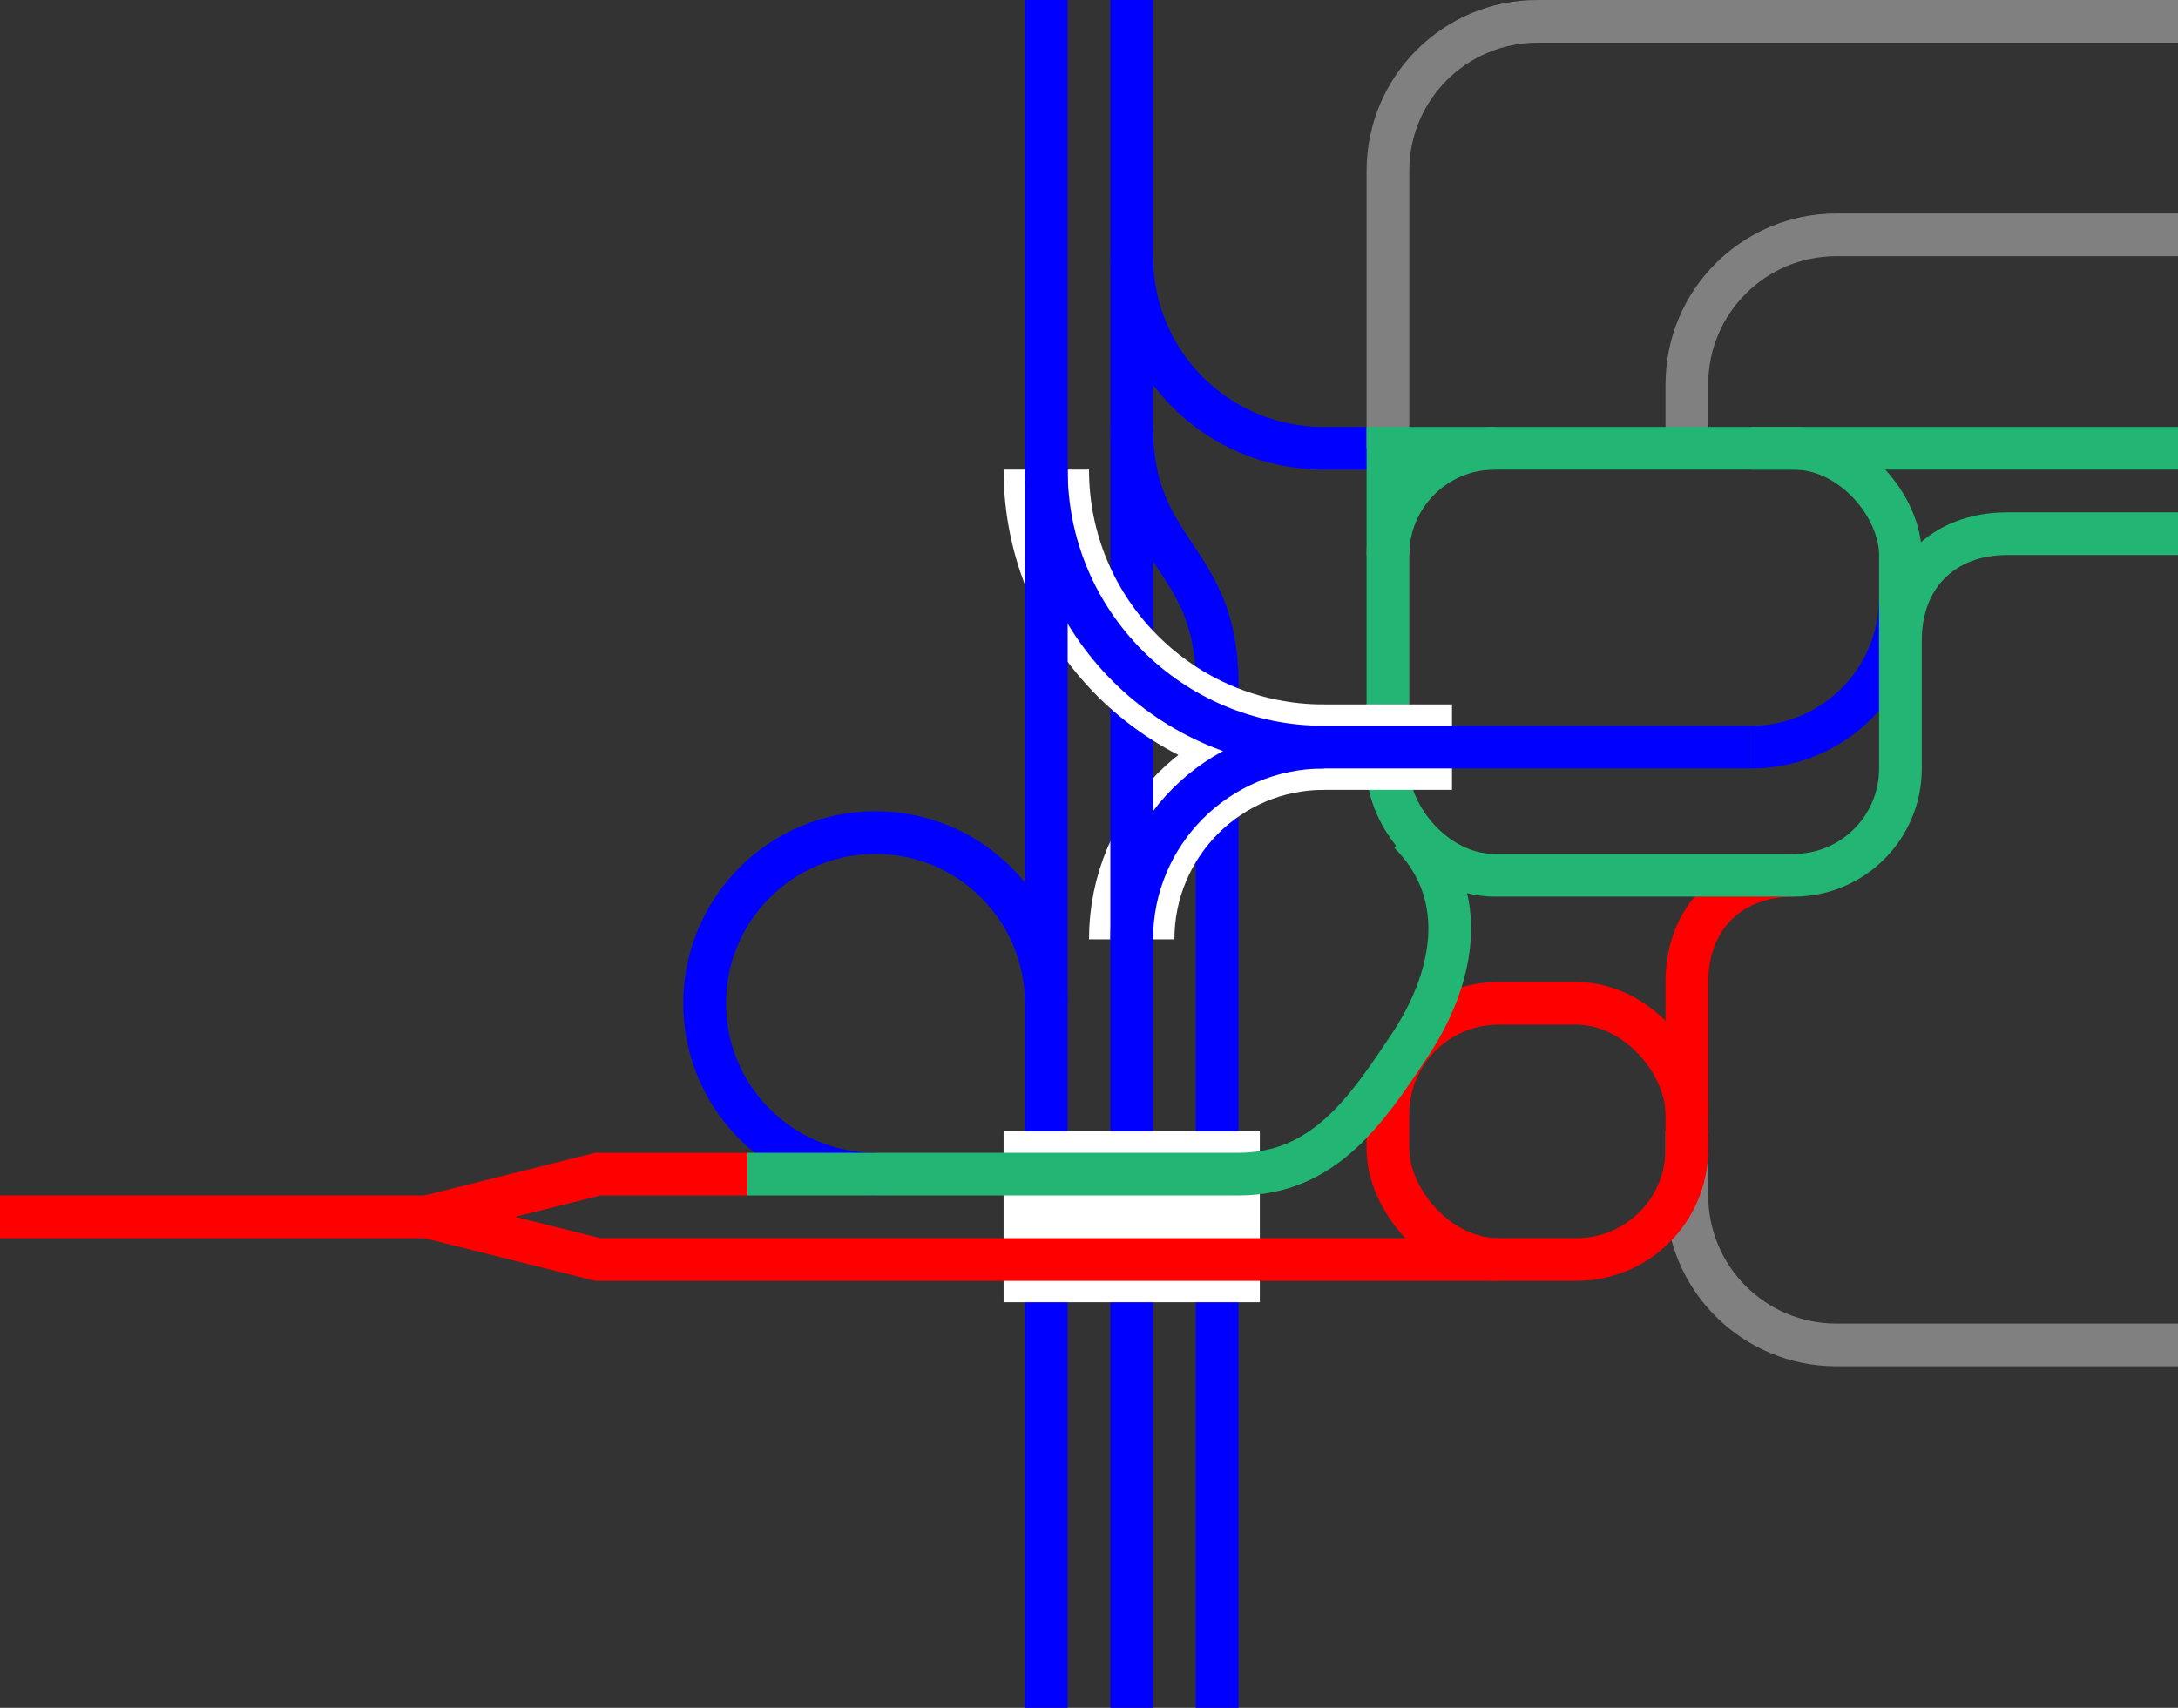 <svg viewBox="0 0 153 120" xmlns="http://www.w3.org/2000/svg"><rect x="0" y="0" width="153" height="120" fill="#333333" stroke="none"/><g fill="none"><path d="m0 54.02h3v3h-3z"/><path d="m150 54h3v3h-3z"/><g stroke-miterlimit="10"><path d="m104.99 31.5h-11.99c-7.5 0-13.5-6-13.5-13.5" stroke="#00f" stroke-width="3"/><path d="m153 16.5h-24c-5.8 0-10.5 4.7-10.5 10.5v4.5" stroke="#808080" stroke-width="3"/><path d="m153 1.5h-45c-5.8 0-10.5 4.7-10.5 10.5v19.5" stroke="#808080" stroke-width="3"/><path d="m153 94.5h-24c-5.8 0-10.5-4.7-10.5-10.5v-4.5" stroke="#808080" stroke-width="3"/><path d="m133.5 42c0 5.8-4.7 10.5-10.5 10.5" stroke="#00f" stroke-width="3"/><path d="m118.5 78.26s0-4.76 0-9.26 3.02-7.5 7.51-7.5" stroke="#f00" stroke-width="3"/><rect height="30" rx="7.49" stroke="#22b573" stroke-width="3" width="36" x="97.5" y="31.5"/><rect height="18" rx="7.76" stroke="#f00" stroke-width="3" width="21" x="97.5" y="70.5"/><path d="m123 31.5h30" stroke="#22b573" stroke-width="3"/><path d="m133.5 45c0-4.5 3-7.5 7.5-7.5h12" stroke="#22b573" stroke-width="3"/><path d="m97.5 38.99v-7.49h7.5" stroke="#22b573" stroke-width="3"/><path d="m79.5 30c0 9 6 9 6 18v72" stroke="#00f" stroke-width="3"/><path d="m102 52.5h-9c-7.46 0-13.5 6.04-13.5 13.5" stroke="#fff" stroke-width="6"/><path d="m79.5 0v120" stroke="#00f" stroke-width="3"/><path d="m73.5 33c0 10.77 8.73 19.5 19.5 19.5" stroke="#fff" stroke-width="6"/><path d="m73.5 33c0 10.77 8.73 19.5 19.5 19.5" stroke="#00f" stroke-width="3"/><path d="m123 52.5h-30c-7.46 0-13.5 6.04-13.5 13.5" stroke="#00f" stroke-width="3"/><path d="m61.5 82.5c-6.63 0-12-5.37-12-12s5.37-12 12-12 12 5.37 12 12" stroke="#00f" stroke-width="3"/><path d="m73.5 0v120" stroke="#00f" stroke-width="3"/><path d="m70.5 85.5h18" stroke="#fff" stroke-width="12"/><path d="m52.5 82.5h34.5c6 0 9-4.5 12-9s4.5-10.5 0-15" stroke="#22b573" stroke-width="3"/><path d="m105.26 88.5h-63.26s-12-3-12-3l12-3h10.5" stroke="#f00" stroke-width="3"/><path d="m0 85.5h33" stroke="#f00" stroke-width="3"/></g></g></svg>